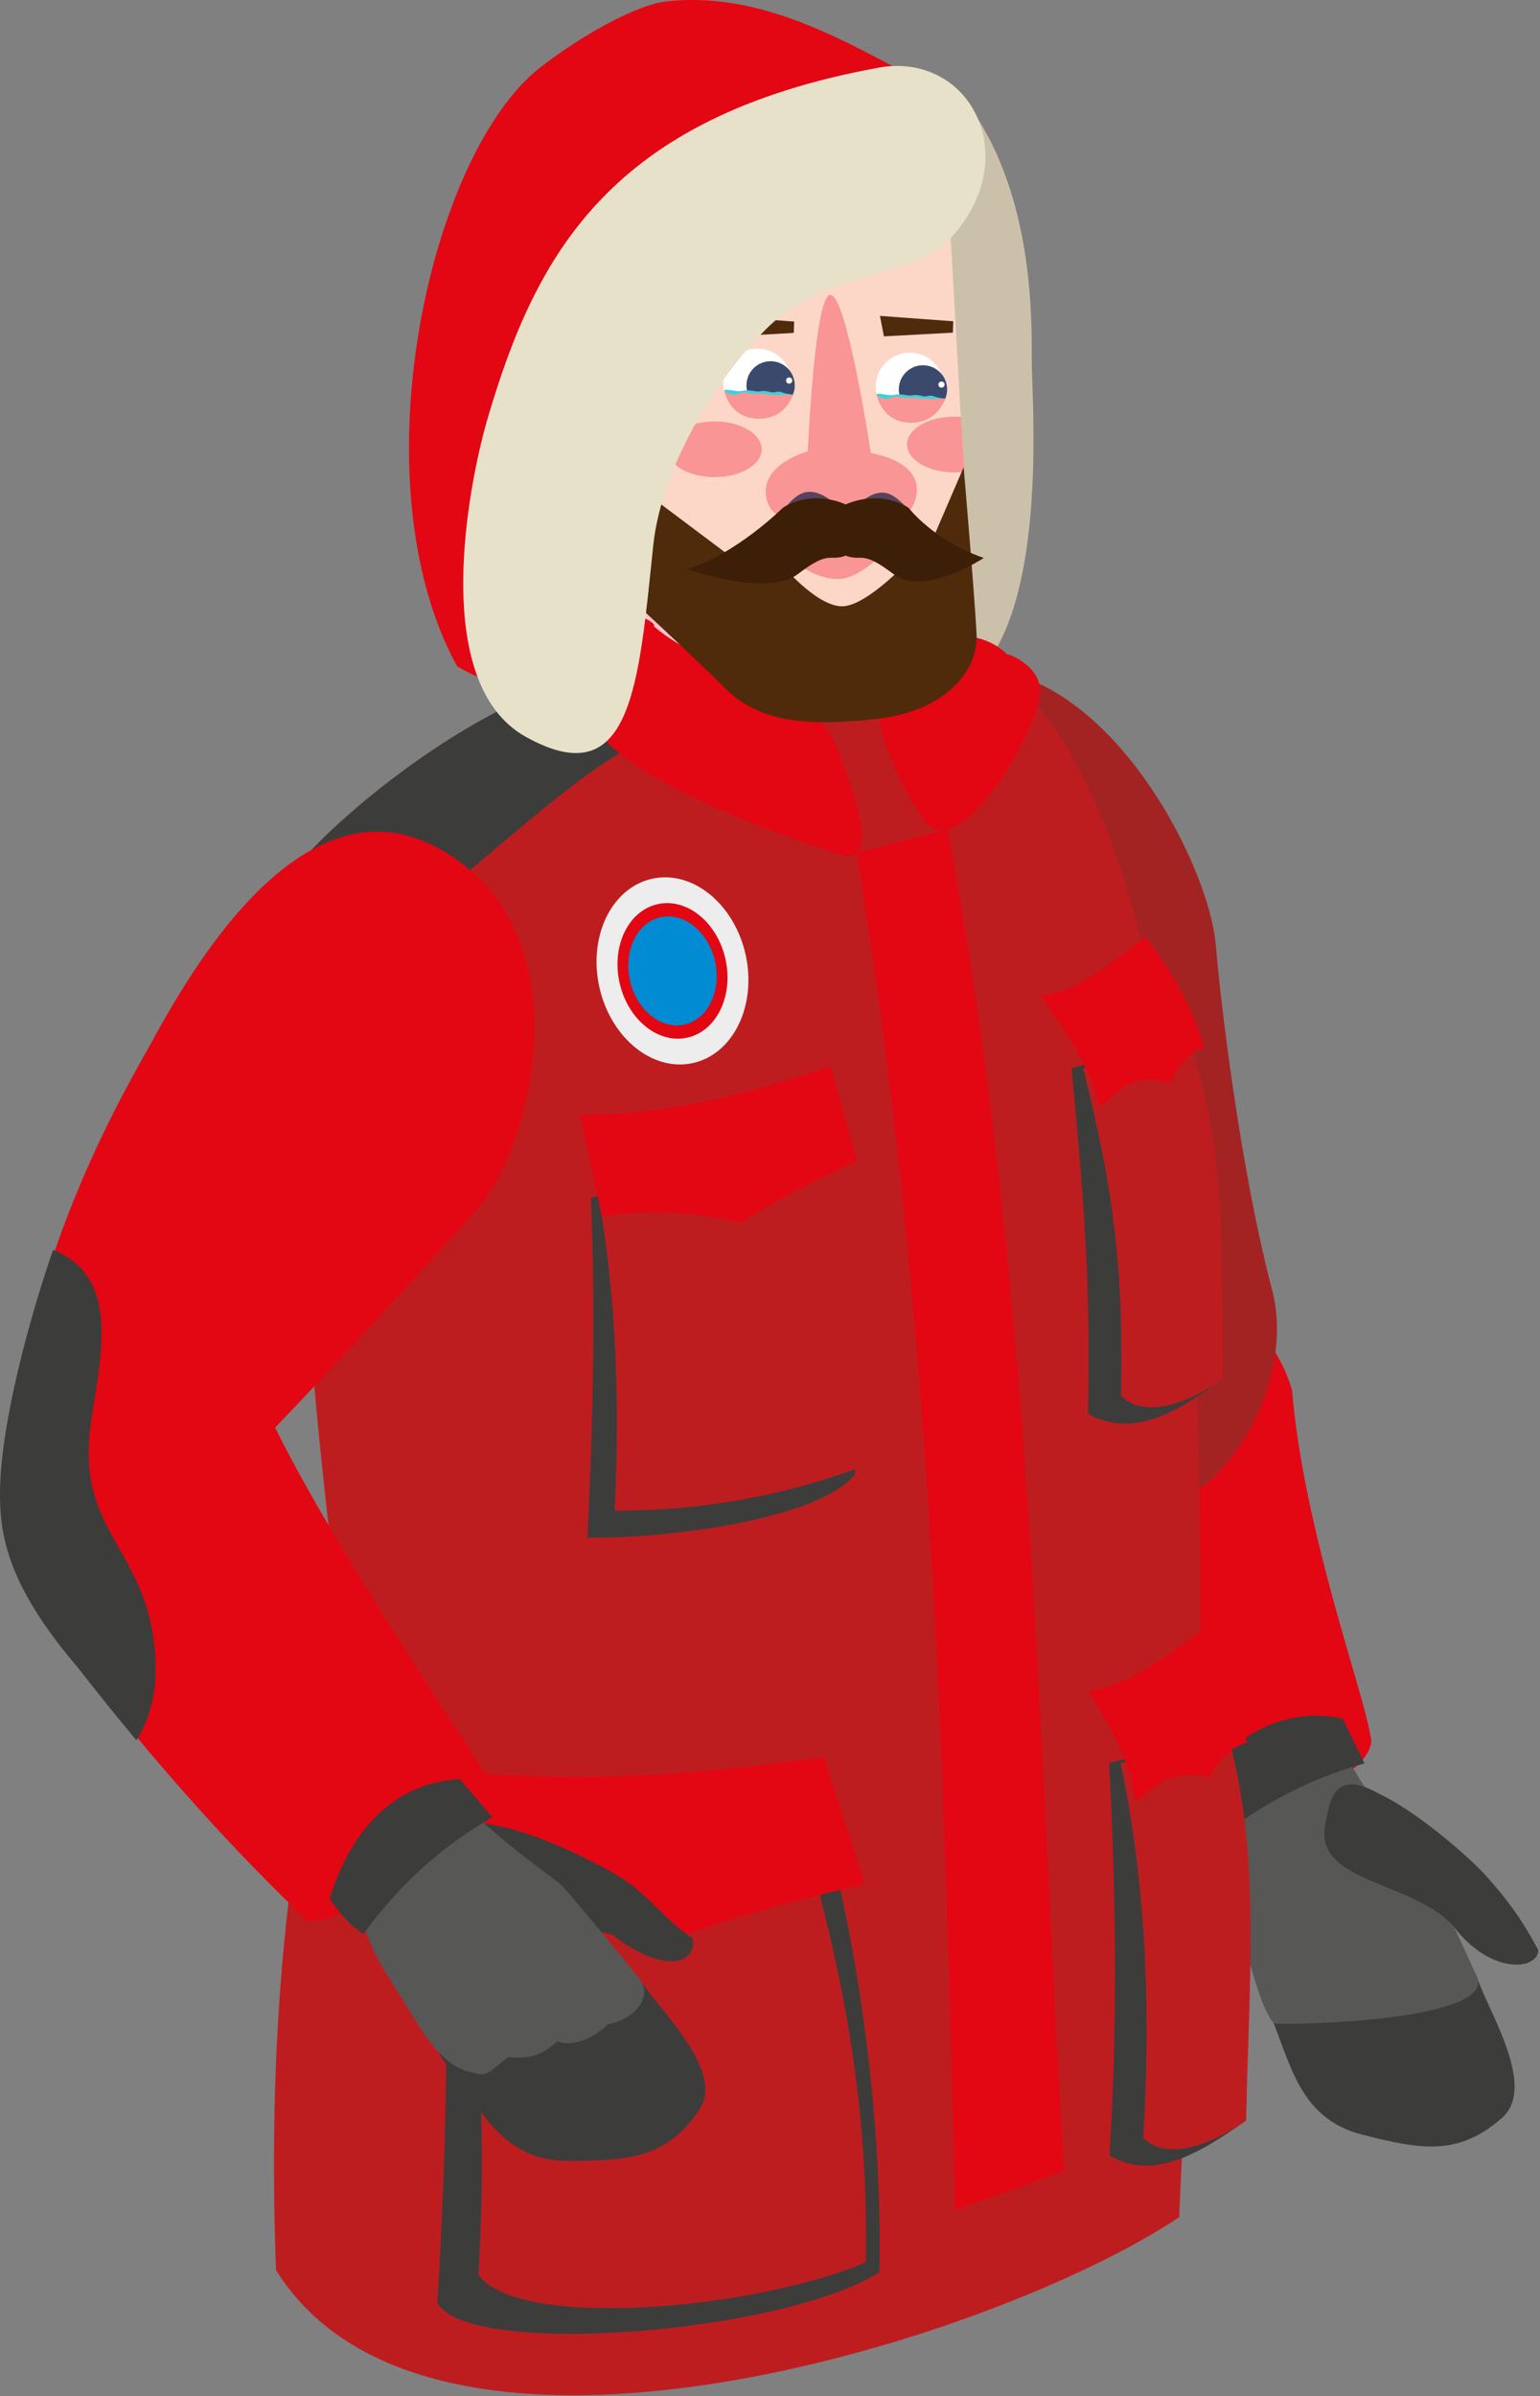 <svg width="757" height="1177" viewBox="0 0 757 1177" fill="none" xmlns="http://www.w3.org/2000/svg">
<rect x="0" y="0" width="757" height="1177" fill="#808080" stroke="none"/>
<g clip-path="url(#clip0_1_3635)">
<path fill-rule="evenodd" clip-rule="evenodd" d="M510.45 724.6C532.69 799.57 557.22 859.37 568.11 890.23C603.3 906.4 680.36 872.75 673.61 852.51C670.16 830.66 640.89 751.93 635.1 682.91C620.09 630.8 554.62 614.04 528.87 622.28C517.75 628.52 479.26 634.74 510.45 724.61V724.6Z" fill="#E30613"/>
<path fill-rule="evenodd" clip-rule="evenodd" d="M568.73 543.09C570.22 565.07 551.26 589.07 540.25 608.5C537.76 612.88 535.81 617.02 534.26 621C519.17 659.78 544.49 681.34 523.81 730.48C521.78 735.29 519.26 739.76 516.3 743.83C514.34 737.54 512.37 731.14 510.44 724.6C491.8 670.91 497.35 650.94 503.72 636.54C517.31 605.84 546.62 567.72 568.72 543.08L568.73 543.09Z" fill="#3C3C3B"/>
<path fill-rule="evenodd" clip-rule="evenodd" d="M463.34 329.9C392 332.19 403.09 464.691 430.49 519.031C432.56 521.741 444.92 634.61 526.75 726.17C577.61 778.4 641.74 690.75 625.01 632.55C609.23 571.9 599.76 489.95 597.66 464.41C594.11 421.6 537.47 313.55 463.34 329.9Z" fill="#A32323"/>
<path fill-rule="evenodd" clip-rule="evenodd" d="M725.99 971C730.75 986.79 755.96 1024.85 738.31 1040.38C716.87 1059.25 698.6 1056 669.42 1048.54C637.23 1040.31 634.01 1010.69 623.59 988.06C612.37 963.69 633.34 944.62 660.97 947.3C675.91 948.75 690.38 952.98 705.14 956.74C715.29 959.33 718.12 970.57 725.99 970.99V971Z" fill="#3C3C3B"/>
<path fill-rule="evenodd" clip-rule="evenodd" d="M614.68 877.93C621.36 870.12 651.48 850.49 663.59 865.92C676.65 889.14 698.09 913.01 700.2 916.68C703.85 923.02 723.17 964.53 725.99 971C735.82 993.48 627.75 995.13 626.08 993.88C619.14 985.31 616.11 968 607.52 942.29C599.27 917.59 596.99 898.61 614.68 877.92V877.93Z" fill="#575756"/>
<path fill-rule="evenodd" clip-rule="evenodd" d="M677.95 881.17C696.13 889.62 721.56 911.67 730.26 921.23C741.44 933.53 748.83 944.15 756.15 957.92C755.97 967.97 732.65 970.11 714.7 946.55C695.37 924.09 645.96 925.13 651.37 896.63C653.86 883.47 655.98 868.94 677.95 881.16V881.17Z" fill="#3C3C3B"/>
<path fill-rule="evenodd" clip-rule="evenodd" d="M583.23 885.32C586.22 892.82 589.35 899.76 595.08 906.13C616.91 888.18 641.67 874.26 670.71 866.24C667.11 858.88 663.51 851.52 659.91 844.15C630.41 838.07 602.92 852.93 583.23 885.32Z" fill="#3C3C3B"/>
<path fill-rule="evenodd" clip-rule="evenodd" d="M469.01 42.83C508.43 87.33 507.17 155.94 507.17 177.44C507.17 201.73 521.69 369.94 430.45 340.02C403.46 331.17 379.13 246.8 375.99 217.44C371.44 174.9 416.72 136.06 439.84 103.42C448.03 91.86 434.63 45.9 446.87 40.46C454.96 36.86 465.64 39.04 469.01 42.83Z" fill="#CBC1AB"/>
<path fill-rule="evenodd" clip-rule="evenodd" d="M271.02 217.1L271.98 219.61C271.64 218.77 271.32 217.92 271.02 217.1Z" fill="#221F1F"/>
<path fill-rule="evenodd" clip-rule="evenodd" d="M460.6 43.91C422.11 24.64 378.28 -5.01 327.4 0.72C313.95 2.24 288.5 15.511 266.02 32.761C211.1 74.891 174.86 236.46 224.67 327.24C242.73 338.26 265.55 341.2 294.04 352.18C357.69 376.7 326.1 328.271 338.7 287.94C352.94 242.41 359.6 180.58 389.49 136.87C410.31 106.42 420.32 98.99 463.5 80.221C487.53 69.781 477.21 49.92 460.6 43.91Z" fill="#E30613"/>
<path d="M284.75 230.8C284.75 230.8 292.59 263.95 290.27 277.99C287.95 292.04 287.72 331.05 287.72 331.05L422.11 340.01L326.99 220.7L284.74 230.8H284.75Z" fill="#FFC0CB"/>
<path d="M466.74 106.98L473.69 229.5L443.96 316.58L327.58 287L300.32 233.33L289.65 123.75L466.74 106.98Z" fill="#FCD7C8"/>
<path d="M428.07 222.51C428.07 222.51 416.91 148.37 408.71 144.94C400.51 141.52 397.09 221.66 397.09 221.66C397.09 221.66 376.2 227.48 376.41 241.39C376.63 255.3 389.7 256.6 399.56 257.28C409.42 257.96 427.89 257.04 438.18 257.28C446.62 257.48 466.15 230.13 428.07 222.51Z" fill="#F99595"/>
<path d="M409.89 247.13C409.89 247.13 400.91 238.19 392.84 243.04C387.8 246.07 385.8 250.04 385.8 250.04L409.88 247.13H409.89Z" fill="#56445E"/>
<path d="M421.28 248.82C421.28 248.82 429.3 238.93 437.8 242.96C441.79 244.85 445 248.82 445 248.82H421.28Z" fill="#56445E"/>
<path d="M305.59 290.06C305.59 290.06 264.73 214.23 264.73 176.94C264.73 139.65 289.65 123.74 289.65 123.74L293.83 156.2L312.84 285.7L305.59 290.06Z" fill="#4F2B0C"/>
<path d="M278.41 187.15C278.41 187.15 259.68 182.44 264.72 217.64C269.76 252.84 300.02 247.28 300.02 247.28L284.58 187.15H278.4H278.41Z" fill="#FFC0CB"/>
<path d="M282.25 195.96C282.25 195.96 269 192.63 272.57 217.53C276.14 242.43 297.54 238.5 297.54 238.5L286.62 195.96H282.25Z" fill="#FC7272"/>
<path d="M372.34 204.81C381.602 204.81 389.11 197.301 389.11 188.04C389.11 178.778 381.602 171.27 372.34 171.27C363.078 171.27 355.57 178.778 355.57 188.04C355.57 197.301 363.078 204.81 372.34 204.81Z" fill="white"/>
<path d="M378.8 201.18C385.356 201.18 390.67 195.866 390.67 189.31C390.67 182.755 385.356 177.44 378.8 177.44C372.244 177.44 366.93 182.755 366.93 189.31C366.93 195.866 372.244 201.18 378.8 201.18Z" fill="#3B496D"/>
<path d="M389.78 193.84L356.05 192.04C356.05 192.04 358.34 205.18 372.33 205.69C386.32 206.2 389.77 193.84 389.77 193.84H389.78Z" fill="#F99595"/>
<path d="M387.92 188.46C388.76 188.46 389.44 187.779 389.44 186.94C389.44 186.1 388.76 185.42 387.92 185.42C387.081 185.42 386.4 186.1 386.4 186.94C386.4 187.779 387.081 188.46 387.92 188.46Z" fill="white"/>
<path d="M390.36 157.95L390.18 163.54L356.29 165.42L354.32 155.37L390.36 157.95Z" fill="#4F2B0C"/>
<path d="M447.22 206.79C456.482 206.79 463.99 199.282 463.99 190.02C463.99 180.758 456.482 173.25 447.22 173.25C437.958 173.25 430.45 180.758 430.45 190.02C430.45 199.282 437.958 206.79 447.22 206.79Z" fill="white"/>
<path d="M453.69 203.16C460.246 203.16 465.56 197.846 465.56 191.29C465.56 184.734 460.246 179.42 453.69 179.42C447.134 179.42 441.82 184.734 441.82 191.29C441.82 197.846 447.134 203.16 453.69 203.16Z" fill="#3B496D"/>
<path d="M464.67 195.82L430.94 194.02C430.94 194.02 433.23 207.16 447.22 207.67C460.66 208.16 464.66 195.82 464.66 195.82H464.67Z" fill="#F99595"/>
<path d="M462.8 190.44C463.639 190.44 464.32 189.76 464.32 188.92C464.32 188.081 463.639 187.4 462.8 187.4C461.961 187.4 461.28 188.081 461.28 188.92C461.28 189.76 461.961 190.44 462.8 190.44Z" fill="white"/>
<path d="M468.58 157.82L468.39 163.41L434.5 165.23L432.54 155.18L468.58 157.82Z" fill="#4F2B0C"/>
<path d="M351.22 234.38C364.044 234.38 374.44 228.255 374.44 220.7C374.44 213.144 364.044 207.02 351.22 207.02C338.396 207.02 328 213.144 328 220.7C328 228.255 338.396 234.38 351.22 234.38Z" fill="#F99595"/>
<path d="M469.06 204.67C456.24 204.67 445.84 210.8 445.84 218.35C445.84 225.9 456.24 232.03 469.06 232.03C470.76 232.03 472.41 231.92 474 231.72L472.35 204.8C471.27 204.71 470.17 204.66 469.06 204.66V204.67Z" fill="#F99595"/>
<path d="M431.86 193.42C431.86 193.42 434.02 193.57 436.66 194.02C439.3 194.47 439.51 193.44 443.47 193.82C447.43 194.2 446.43 194.51 448.85 194.13C451.27 193.75 453.02 194.64 454.45 194.74C455.88 194.84 456.99 193.84 459.28 194.74C461.57 195.64 464.67 195.81 464.67 195.81C464.67 195.81 456.32 196.22 453.02 195.81C449.72 195.4 448.54 195.18 445.84 195.4C443.14 195.62 441.38 194.32 439.41 194.86C437.44 195.4 436.2 196.5 433.45 195.51C431.09 194.66 429.78 193.57 431.86 193.41V193.42Z" fill="#3BD3DB"/>
<path d="M357.1 191.44C357.1 191.44 359.26 191.59 361.9 192.04C364.54 192.49 364.75 191.46 368.71 191.84C372.67 192.22 371.67 192.53 374.09 192.15C376.51 191.77 378.26 192.66 379.69 192.76C381.12 192.86 382.23 191.86 384.52 192.76C386.81 193.66 389.91 193.83 389.91 193.83C389.91 193.83 381.56 194.24 378.26 193.83C374.96 193.42 373.78 193.2 371.08 193.42C368.38 193.64 366.62 192.34 364.65 192.88C362.68 193.42 361.44 194.52 358.69 193.53C356.33 192.68 355.02 191.59 357.1 191.43V191.44Z" fill="#3BD3DB"/>
<path fill-rule="evenodd" clip-rule="evenodd" d="M302.38 556.2C302.38 601.34 272.89 674.39 225.7 645.59C191.08 624.47 153.11 534.44 168.78 496.03C175.57 479.37 193.35 444.4 211.83 438.82C285.7 416.55 302.38 495.89 302.38 556.21V556.2Z" fill="#DB9669"/>
<path fill-rule="evenodd" clip-rule="evenodd" d="M270.77 337.64C220 356.87 171.81 397.68 153.18 417.47C129.63 444.17 152.45 504.53 152.78 512.82C141.82 601.18 159.44 724.83 165.05 783.18C168.21 824.97 127.91 906.89 135.68 1115.19C211.99 1237.49 489.38 1149.47 579.64 1089.14C586.29 926.13 621.11 482.89 510 346.62C484.9 315.84 307.76 380.67 270.78 337.63L270.77 337.64Z" fill="#BE1D20"/>
<path fill-rule="evenodd" clip-rule="evenodd" d="M335.34 356.27C293.53 366.09 240.59 423.84 204.12 447.8C199.7 450.71 172.98 447.99 146.98 445.23C144.47 436.12 145.21 426.51 153.18 417.47C171.81 397.67 220 356.87 270.77 337.64C282.24 350.99 306.66 353.47 335.34 351.62C335.48 353.12 335.49 354.66 335.34 356.28V356.27Z" fill="#3C3C3B"/>
<path fill-rule="evenodd" clip-rule="evenodd" d="M227.14 424.23C157.57 371.15 99.41 466.12 74.44 512.12C64.26 530.88 13.09 614.26 3.93 719.49C1.17 782.13 106.16 748.66 132.76 703.88C168.59 666.58 219.7 610.58 234.46 594.2C259.2 566.76 286.29 469.38 227.12 424.24L227.14 424.23Z" fill="#E30613"/>
<path fill-rule="evenodd" clip-rule="evenodd" d="M321.26 307.53C350 332.69 399.55 332.56 412.56 370.27C415.47 378.7 435.54 426.84 412.84 419.64C386.92 411.42 287.12 378.34 284.64 341.21C283.67 326.68 289.66 315.34 298.5 307.53C302.87 303.66 306.41 302.58 312.35 302.58C316.34 302.58 323.17 306.9 321.26 307.53Z" fill="#E30613"/>
<path fill-rule="evenodd" clip-rule="evenodd" d="M421.05 418.93C435.96 415.1 450.87 411.27 465.78 407.44C507.34 629.95 509.9 847.59 522.94 1066.55C505.13 1072.89 487.31 1079.23 469.5 1085.57C464.11 866.59 458.46 647.53 421.04 418.93H421.05Z" fill="#E30613"/>
<path fill-rule="evenodd" clip-rule="evenodd" d="M495.22 321.53C494.79 320.7 511.24 326.77 511.24 339.2C511.24 358.01 470.87 427.27 453.84 402.6C443.31 387.35 421.91 346.54 436.03 328.8C448.56 313.07 478.14 304.87 495.22 321.53Z" fill="#E30613"/>
<path fill-rule="evenodd" clip-rule="evenodd" d="M290.45 588.39C292.8 641.59 291.52 701.21 288.73 755.4C332.27 755.6 403.03 745.79 420.25 724.2C421.24 667.16 414.11 615.2 402.44 566.1C363.84 575.41 329.05 579.09 290.46 588.4L290.45 588.39Z" fill="#3C3C3B"/>
<path fill-rule="evenodd" clip-rule="evenodd" d="M294.37 588.68C302.66 636.53 304.88 687.84 302.09 742.03C345.63 742.23 387.59 734.5 427.97 718.85C428.96 661.81 421.83 609.85 410.16 560.75C371.56 570.06 332.97 579.38 294.37 588.69V588.68Z" fill="#BE1D20"/>
<path fill-rule="evenodd" clip-rule="evenodd" d="M408.13 523.53C370.04 536.97 328.22 547.79 285.16 547.59L295.82 597.49C320.6 593.25 345.74 596.26 364.3 600.65C388.88 584.82 403.75 579.07 421.34 570.15L408.13 523.54V523.53Z" fill="#E30613"/>
<path fill-rule="evenodd" clip-rule="evenodd" d="M320.49 431.68C340.34 427.26 360.94 443.95 366.5 468.94C372.06 493.93 360.48 517.78 340.64 522.19C320.8 526.6 300.2 509.92 294.63 484.93C289.07 459.94 300.65 436.09 320.49 431.68Z" fill="#EDEDED"/>
<path fill-rule="evenodd" clip-rule="evenodd" d="M323.27 444.15C337.65 440.95 352.57 453.04 356.6 471.14C360.63 489.24 352.24 506.52 337.87 509.72C323.49 512.92 308.57 500.83 304.54 482.73C300.51 464.63 308.9 447.35 323.27 444.15Z" fill="#E30613"/>
<path fill-rule="evenodd" clip-rule="evenodd" d="M217.55 920.39C221.09 988.23 219.16 1063.33 214.95 1131.21C229.71 1158.38 383.68 1146.62 432.28 1116.23C433.78 1044.32 423.08 962.01 405.43 897.15C347.08 899.83 275.89 917.71 217.55 920.39Z" fill="#3C3C3B"/>
<path fill-rule="evenodd" clip-rule="evenodd" d="M223.47 921.69C236 984.16 239.36 1049.58 235.14 1117.46C255.59 1145.2 372.81 1134.03 425.54 1111.29C427.03 1039.38 416.16 978.53 398.51 913.67C340.16 916.35 281.81 919.02 223.47 921.7V921.69Z" fill="#BE1D20"/>
<path fill-rule="evenodd" clip-rule="evenodd" d="M404.95 863.15C347.37 871.16 274.65 877.96 209.55 867.55L225.67 933.17C263.13 933.66 301.13 943.39 329.18 953.31C366.34 939.08 398.33 932.35 424.92 925.22L404.95 863.15Z" fill="#E30613"/>
<path fill-rule="evenodd" clip-rule="evenodd" d="M39.2 818.499C87.26 880.179 125.62 919.219 151.27 943.679C175.25 945.279 253.77 890.579 240.1 874.199C228.92 855.109 165.46 762.699 134.88 700.549C121.29 689.139 40.41 678.559 19.44 695.629C11.36 705.489 -22.62 746.199 39.2 818.499Z" fill="#E30613"/>
<path fill-rule="evenodd" clip-rule="evenodd" d="M545.2 866.17C548.58 930.06 549.41 993.23 545.39 1058.94C567.18 1071.37 589.41 1057.96 612.46 1041.72C613.88 972.79 614.09 906.2 597.25 848.37C541.6 864.26 600.85 850.28 545.2 866.17Z" fill="#3C3C3B"/>
<path fill-rule="evenodd" clip-rule="evenodd" d="M550.85 866.05C562.8 922.77 566 984.41 561.98 1050.12C574.36 1062.99 599.12 1051.17 612.51 1041.69C613.93 972.76 619.98 908.96 603.15 851.12C547.49 867.01 606.51 850.16 550.86 866.05H550.85Z" fill="#BE1D20"/>
<path fill-rule="evenodd" clip-rule="evenodd" d="M589.96 801.43C574.83 812.13 553.83 829.08 535.13 830.39C546.05 850.03 555.3 863.25 557.83 884.54C565.05 882.88 571.85 866.9 594.27 873.25C599.43 863.97 606.6 857.37 612.96 856.07C609.19 836.12 600.86 818.21 589.96 801.43Z" fill="#E30613"/>
<path fill-rule="evenodd" clip-rule="evenodd" d="M526.74 524.84C532.67 588.73 536.22 628.78 534.82 694.49C557.11 706.92 578.81 693.51 601.21 677.27C599.88 608.34 597.23 564.87 578.09 507.04C523.07 522.93 581.76 508.95 526.75 524.84H526.74Z" fill="#3C3C3B"/>
<path fill-rule="evenodd" clip-rule="evenodd" d="M532.38 524.72C546.6 581.44 552.45 619.96 551.06 685.66C563.96 698.54 588.25 686.71 601.25 677.23C599.92 608.3 603.23 567.61 584.08 509.78C529.06 525.66 587.4 508.82 532.38 524.71V524.72Z" fill="#BE1D20"/>
<path fill-rule="evenodd" clip-rule="evenodd" d="M563.04 460.1C549.09 470.8 529.97 487.75 511.42 489.05C524.51 508.69 535.22 521.91 540.11 543.2C547.15 541.54 552.18 525.56 575.3 531.91C579.43 522.63 585.87 516.02 592.08 514.73C586.11 494.78 575.79 476.87 563.03 460.09L563.04 460.1Z" fill="#E30613"/>
<path fill-rule="evenodd" clip-rule="evenodd" d="M324.7 450.59C336.25 448.02 348.25 457.73 351.48 472.28C354.72 486.83 347.98 500.71 336.42 503.28C324.87 505.85 312.88 496.14 309.64 481.59C306.4 467.04 313.14 453.16 324.69 450.59H324.7Z" fill="#008BD2"/>
<path fill-rule="evenodd" clip-rule="evenodd" d="M314.53 972.37C323.05 986.49 356.9 1017.13 343.65 1036.54C327.54 1060.13 309.05 1061.5 278.93 1061.5C245.71 1061.5 235.25 1033.6 219.55 1014.25C202.65 993.42 218.25 969.75 245.67 965.51C260.5 963.21 275.57 963.73 290.8 963.73C301.27 963.73 306.8 973.92 314.53 972.37Z" fill="#3C3C3B"/>
<path fill-rule="evenodd" clip-rule="evenodd" d="M245.75 897.22C265.45 900.91 295.56 915.98 306.35 923.08C320.23 932.24 326.63 943.04 340.52 952.22C342.74 966.03 324.33 968.84 301.12 950.46C280.92 943.58 216.59 946.2 223.84 918.78C231.79 904.04 221.45 890.81 245.76 897.21L245.75 897.22Z" fill="#3C3C3B"/>
<path fill-rule="evenodd" clip-rule="evenodd" d="M183.64 909.75C188.18 900.53 212.5 874.05 228.06 886C246.46 905.27 273.15 923.09 276.09 926.12C281.19 931.36 310.19 966.79 314.53 972.37C320.56 980.1 313.32 991.6 298.66 994.47C292.81 1000.35 282.53 1005.83 274.03 1002.8C267.73 1007.83 263.28 1011.82 250.04 1010.49C245.06 1013.33 240 1020.91 234.36 1018.56C215.39 1015.75 207.33 996.67 192.65 973.88C178.53 951.99 171.63 934.17 183.65 909.75H183.64Z" fill="#575756"/>
<path fill-rule="evenodd" clip-rule="evenodd" d="M161.96 932.81C166.71 939.34 171.46 945.29 178.58 950.05C195.29 927.26 215.84 907.651 242.01 892.711C236.7 886.461 231.39 880.22 226.09 873.98C196 875.37 173.04 896.57 161.96 932.82V932.81Z" fill="#3C3C3B"/>
<path d="M292.73 151.63L313.66 239.26L371.21 282.42H450.88L473.7 229.51C473.7 229.51 479.11 292.85 480.04 311.41C480.97 329.97 464.27 349.45 430.86 353.16C397.46 356.87 373.53 355.02 356.73 338.31C339.93 321.61 305.6 290.06 305.6 290.06L292.74 151.63H292.73Z" fill="#4F2B0C"/>
<path d="M385.8 279.04C385.8 279.04 403.28 299.5 415.48 297.73C427.68 295.96 446.61 275.5 446.61 275.5L418.9 263.88L385.8 279.03V279.04Z" fill="#FCD7C8"/>
<path d="M392.24 277.27C392.24 277.27 403.06 285.46 413.57 284.32C424.08 283.18 435.91 269.99 435.91 269.99L406.57 265.2L392.24 277.26V277.27Z" fill="#F99595"/>
<path d="M446.64 249.5C446.64 249.5 459.08 265.67 483.57 274.06C483.57 274.06 454.33 293.54 439.17 281.99C424.01 270.44 424.01 275.5 416.78 273.33C409.55 271.16 405.25 251.79 416.78 247.33C434.48 240.48 446.64 249.5 446.64 249.5Z" fill="#3D1E07"/>
<path d="M384.74 249.5C384.74 249.5 362.16 272.02 337.88 279.59C337.88 279.59 377.06 293.54 392.22 281.99C407.38 270.44 407.38 275.5 414.61 273.33C421.83 271.16 426.14 251.79 414.61 247.33C396.91 240.48 384.75 249.5 384.75 249.5H384.74Z" fill="#3D1E07"/>
<path fill-rule="evenodd" clip-rule="evenodd" d="M431.58 33.3C299.32 57.54 263.26 125.69 239.79 205.2C230.61 236.31 210.56 335.23 258.38 361.91C310.7 391.1 313.91 336.24 321.11 267.95C325.12 229.86 351.36 186.71 376.79 161.45C407.82 130.63 448.22 138.62 468.46 115.69C503.43 76.05 476.26 25.1 431.58 33.28V33.3Z" fill="#E8E1CA"/>
<path fill-rule="evenodd" clip-rule="evenodd" d="M26.09 614.01C61.74 628.09 47.85 671.88 44.31 702.11C37.94 755.95 76.49 762.13 76.49 820.9C76.49 833.3 73.12 845.14 67.05 854.88C57.83 843.84 48.17 831.89 38.07 818.92C3.39 778.39 -0.26 753.53 0.01 732.32C0.44 698.38 15.02 645.82 26.08 614.01H26.09Z" fill="#3C3C3B"/>
</g>
<defs>
<clipPath id="clip0_1_3635">
<rect width="756.15" height="1176.63" fill="white"/>
</clipPath>
</defs>
</svg>
